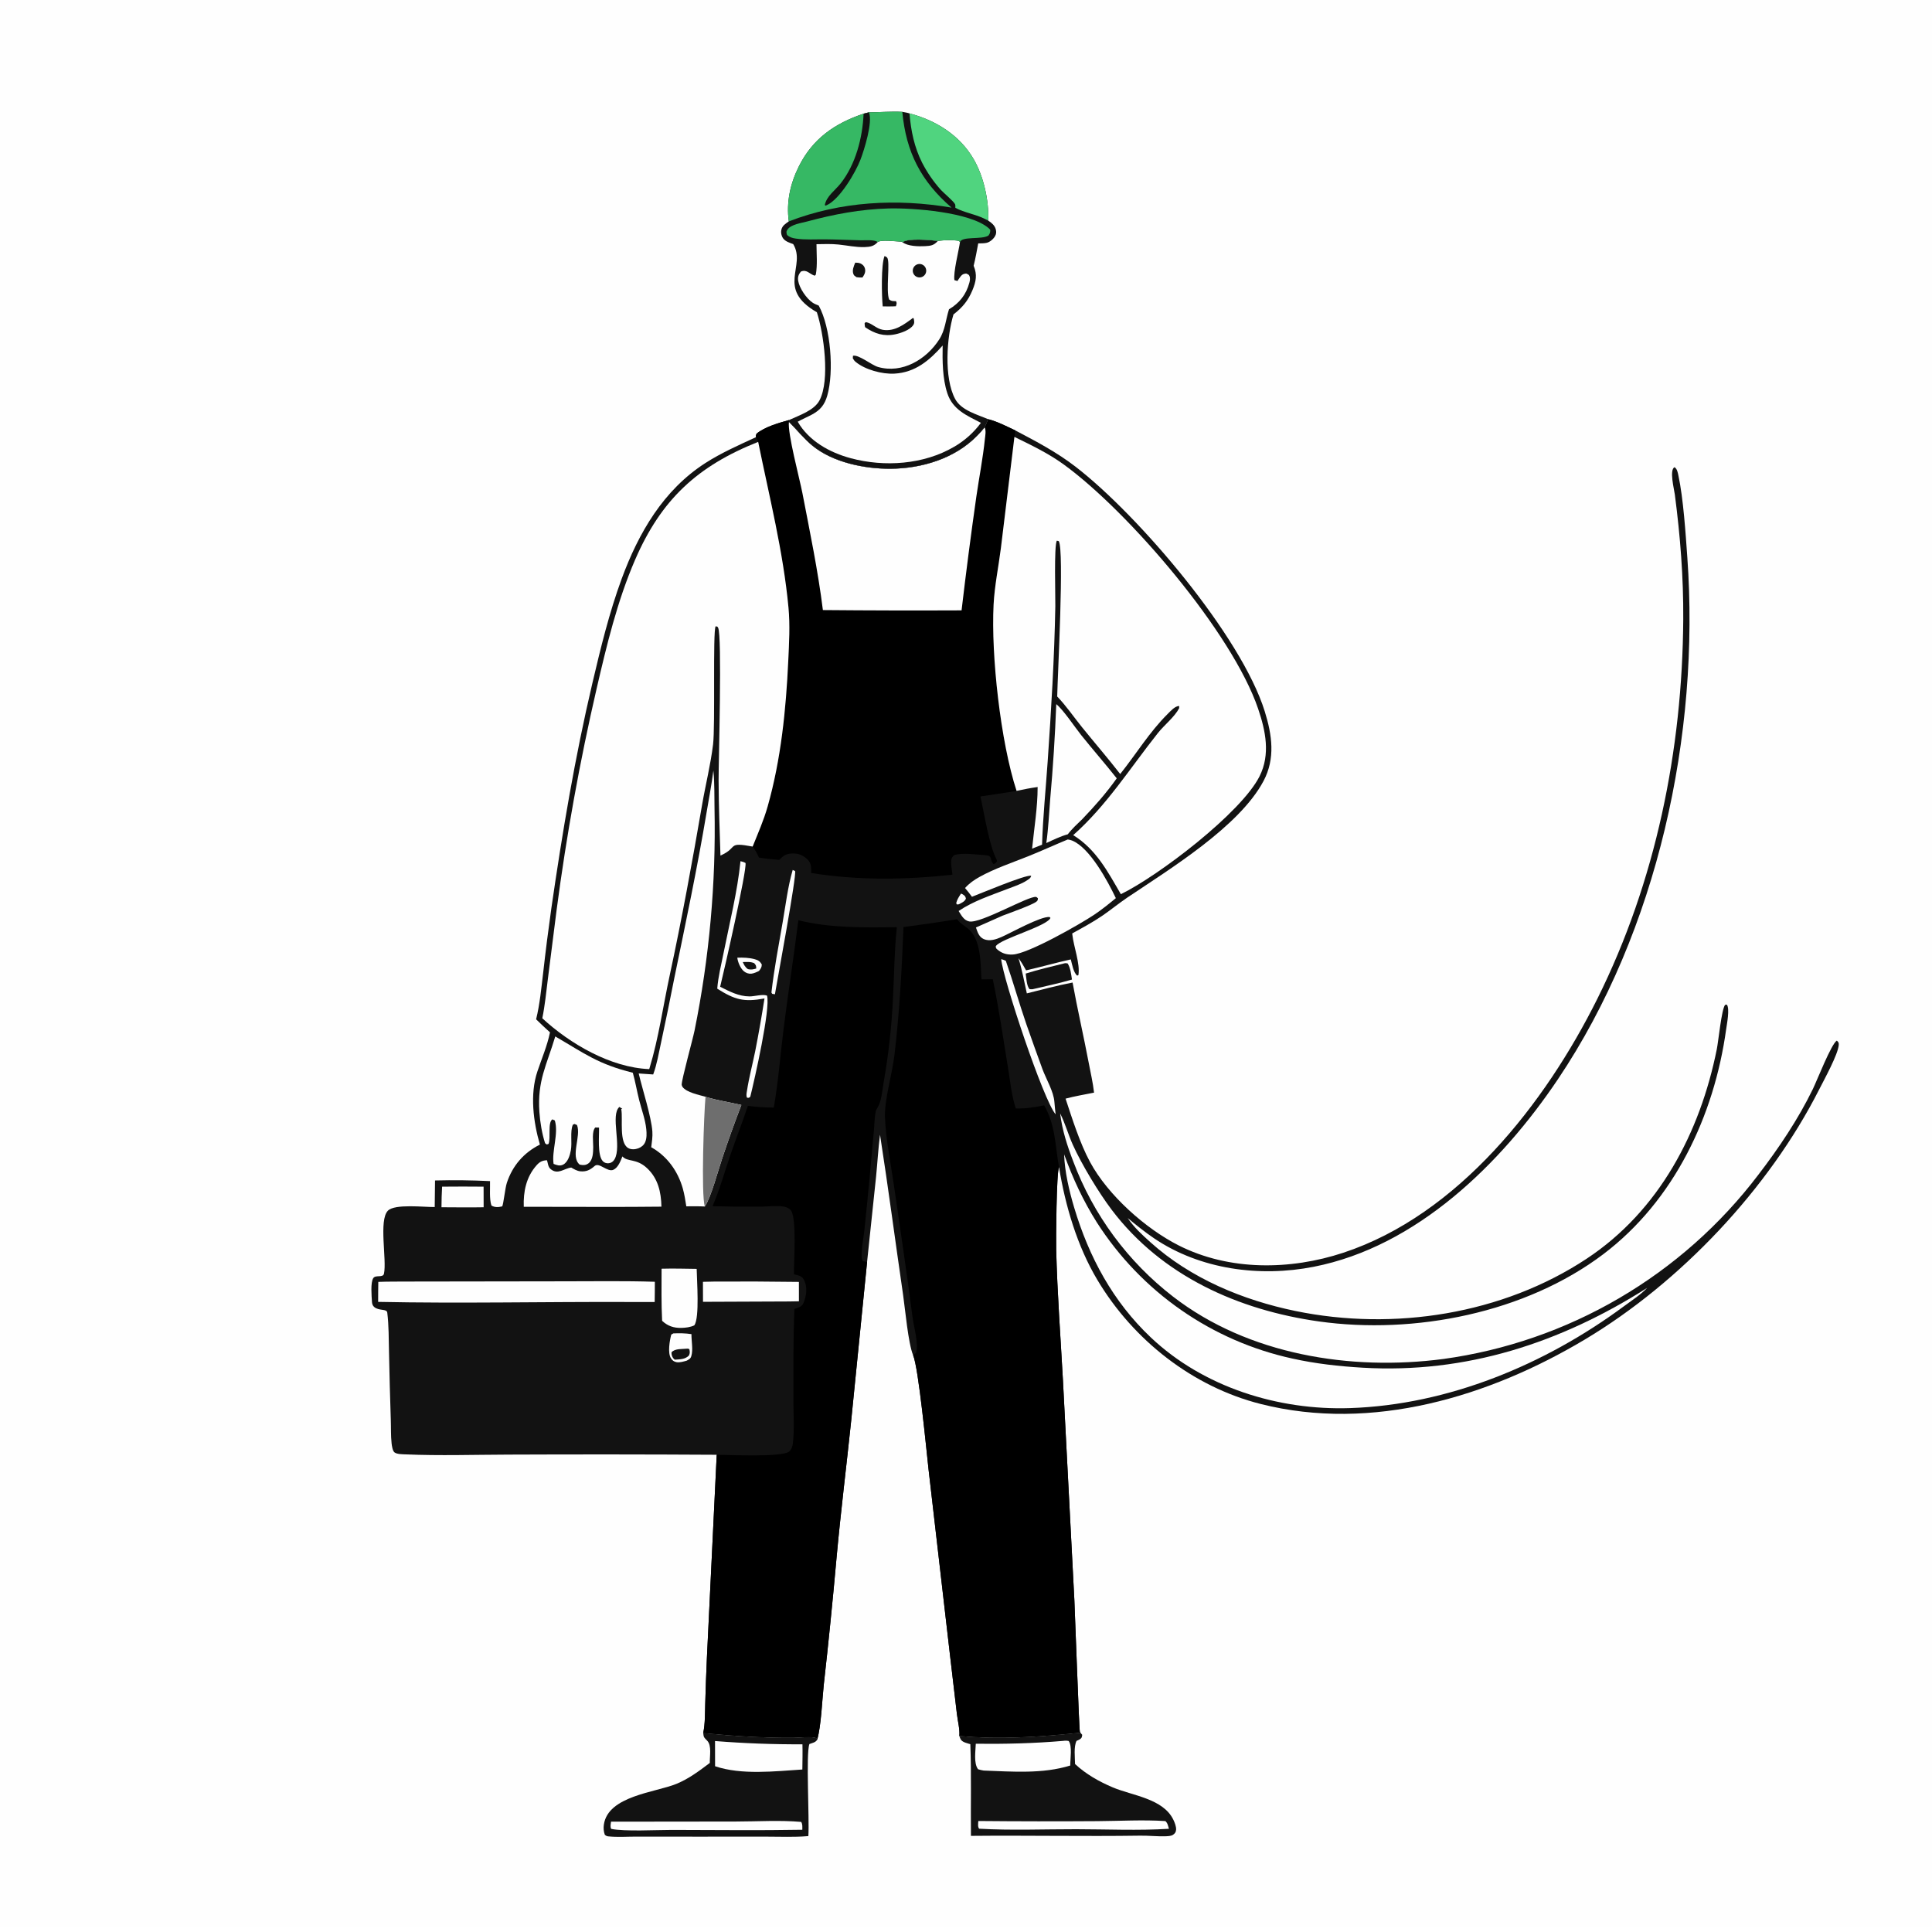 <svg width="1024" height="1024" viewBox="0 0 1024 1024" fill="none" xmlns="http://www.w3.org/2000/svg">
<rect x="0" y="0" width="1024" height="1024" fill="#333333" stroke="none"/>
<g clip-path="url(#clip0_428_874)">
<rect width="1024" height="1024" fill="white"/>
<g clip-path="url(#clip1_428_874)">
<path d="M0 -3H1024V1021H0V-3Z" fill="#FEFEFE"/>
<path d="M523.761 222.173C528.71 223.455 533.528 225.974 538.153 228.139C549.283 233.989 560.062 239.65 570.076 247.372C603.445 273.104 657.884 336.91 670.361 377.105C674.224 389.551 676.047 402.015 669.684 413.972C656.826 438.129 620.083 460.546 597.56 475.685C593.084 478.694 588.918 482.157 584.463 485.207C579.308 488.737 573.77 491.714 568.306 494.733L568.375 495.407C569.05 501.739 572.605 510.853 571.569 516.845L570.9 517.109C568.866 515.273 568.248 511.128 567.551 508.506C559.601 510.267 551.773 512.53 543.838 514.302C542.595 512.072 541.395 509.901 539.822 507.879C541.748 514.065 542.812 520.214 544.243 526.51C552.294 524.5 560.342 522.343 568.49 520.765C571.066 534.978 574.346 549.077 577.037 563.278C578.027 568.506 579.279 573.83 579.872 579.116C574.855 580.137 569.712 580.977 564.769 582.302C568.323 593.056 572.391 605.976 577.738 615.885C587.203 633.422 607.082 651.166 624.706 660.089C651.572 673.691 683.921 673.245 711.994 663.973C772.989 643.827 818.988 584.854 846.589 529.452C877.622 467.158 891.712 397.525 892.159 328.194C892.303 305.99 890.572 284.164 887.704 262.158C887.316 259.187 884.683 249.031 887.538 247.616C888.951 248.559 889.226 250.353 889.563 251.913C892.217 264.203 893.408 282.745 894.316 295.414C901.045 389.296 878.65 493.308 825.744 572C795.67 616.733 750.961 660.705 696.27 671.425C667.684 677.029 636.105 672.885 611.659 656.314C606.787 653.012 602.245 649.35 597.722 645.594C600.905 650.414 605.457 654.551 609.726 658.392C631.099 677.623 658.768 689.127 686.693 694.868C738.729 705.568 796.409 696.617 840.997 667.118C879.416 641.7 901.052 600.331 909.941 556.112C910.821 551.737 912.438 534.994 914.331 532.593L915.27 532.476C916.903 534.64 915.266 542.87 914.904 545.489C908.557 591.428 887.364 636.333 849.795 664.74C808.612 695.879 749.67 707.504 699.06 700.391C656.435 694.4 615.756 676.28 589.235 641.231C582.395 632.191 573.263 617.105 568.594 606.703C566.165 601.292 564.592 595.408 561.892 590.144C563.021 599.161 565.644 607.246 568.881 615.676C569.542 617.434 570.232 619.18 570.953 620.914C571.674 622.648 572.425 624.369 573.206 626.077C573.987 627.784 574.797 629.478 575.636 631.158C576.475 632.838 577.343 634.503 578.24 636.153C579.137 637.803 580.062 639.437 581.015 641.055C581.968 642.672 582.949 644.273 583.958 645.857C584.967 647.441 586.003 649.007 587.066 650.555C588.129 652.103 589.219 653.632 590.335 655.143C591.451 656.653 592.593 658.143 593.76 659.614C594.927 661.085 596.12 662.535 597.338 663.965C598.556 665.394 599.798 666.802 601.064 668.189C602.331 669.575 603.621 670.939 604.935 672.281C606.248 673.623 607.585 674.941 608.944 676.237C610.303 677.533 611.685 678.804 613.088 680.052C614.491 681.3 615.916 682.523 617.362 683.722C618.808 684.92 620.274 686.093 621.76 687.241C661.623 718.06 715.952 726.718 764.963 720.293C767.012 720.011 769.057 719.704 771.098 719.373C773.139 719.041 775.175 718.684 777.208 718.302C779.24 717.92 781.267 717.513 783.29 717.082C785.312 716.65 787.329 716.194 789.34 715.713C791.351 715.231 793.356 714.726 795.355 714.196C797.354 713.666 799.346 713.111 801.331 712.532C803.316 711.952 805.294 711.349 807.264 710.722C809.235 710.094 811.197 709.442 813.151 708.767C815.106 708.091 817.052 707.391 818.989 706.668C820.926 705.945 822.854 705.197 824.773 704.427C826.692 703.655 828.601 702.861 830.5 702.044C832.4 701.226 834.289 700.386 836.168 699.522C838.047 698.658 839.915 697.771 841.772 696.861C843.629 695.951 845.474 695.019 847.308 694.064C849.143 693.109 850.965 692.131 852.775 691.131C854.585 690.131 856.383 689.11 858.168 688.066C859.953 687.022 861.725 685.956 863.484 684.869C865.243 683.782 866.988 682.673 868.72 681.543C870.452 680.413 872.17 679.261 873.873 678.089C875.576 676.917 877.265 675.724 878.94 674.51C880.614 673.296 882.273 672.062 883.917 670.808C885.561 669.554 887.189 668.279 888.802 666.985C890.415 665.691 892.011 664.377 893.592 663.043C895.173 661.71 896.737 660.357 898.284 658.985C899.831 657.613 901.362 656.223 902.875 654.813C904.388 653.403 905.884 651.976 907.362 650.53C908.84 649.084 910.3 647.62 911.743 646.138C913.185 644.656 914.609 643.157 916.014 641.64C917.419 640.123 918.806 638.589 920.174 637.038C921.542 635.487 922.891 633.92 924.22 632.336C925.549 630.752 926.859 629.152 928.15 627.536C929.44 625.92 930.71 624.288 931.96 622.641C942.754 608.591 953.169 593.083 960.903 577.115C963.067 572.647 970.659 553.233 973.549 551.552C974.343 552.258 974.667 552.619 974.58 553.81C974.214 558.881 966.888 572.138 964.199 577.442C937.508 630.082 890.688 679.681 840.077 709.926C789.233 740.31 727.235 759.065 668.243 744.154C632.089 735.016 600.657 710.254 581.648 678.416C570.915 660.441 564.65 639.156 561.298 618.589C559.906 621.599 559.677 657.311 559.803 662.397C560.378 685.611 562.136 708.818 563.404 732.003L569.431 847.983C569.79 855.187 571.944 916.873 572.351 917.85C572.423 918.021 572.534 918.174 572.626 918.336C551.231 920.581 529.965 922.091 508.464 920.074C508.8 916.675 507.598 911.982 507.185 908.492L503.376 876.059L492.145 778.775C491.041 768.902 486.868 724.995 483.97 718.292C481.352 712.01 479.76 693.854 478.664 686.344C474.533 658.054 470.824 629.69 466.433 601.439C465.473 608.785 465.081 616.24 464.339 623.615L459.569 668.891L451.151 752.968C448.616 777.299 445.57 801.585 443.36 825.947C441.373 848.336 439.121 870.699 436.605 893.035C435.735 901.245 435.265 914.489 433.138 922.077C432.969 921.816 432.852 921.512 432.632 921.293C431.558 920.22 422.54 921.014 420.589 921.029C404.506 921.157 388.711 920.107 372.719 918.559C373.783 913.475 373.627 907.965 373.795 902.783C374.018 894.721 374.313 886.663 374.678 878.607L379.875 771.056C343.084 770.841 306.294 770.812 269.503 770.97C251.396 771.021 233.008 771.625 214.925 770.848C213.23 770.775 210.535 770.813 209.146 769.835C208.058 769.069 207.694 766.248 207.555 765.015C207.098 760.968 207.281 756.703 207.133 752.623C206.73 740.613 206.412 728.6 206.18 716.586C206.006 709.725 206.111 702.538 205.261 695.738C204.982 693.505 200.873 694.953 198.299 692.706C197.414 691.934 197.188 690.899 197.129 689.776C196.986 687.068 196.278 679.713 197.876 677.388C199.111 675.59 203.01 677.374 203.508 675.093C205.108 667.766 200.624 646.699 205.604 641.68C209.311 637.944 224.922 639.844 230.406 639.759L230.576 625.674C240.296 625.428 250.012 625.542 259.724 626.015C259.834 629.817 259.29 635.361 260.462 638.95C262.298 640.041 264.189 639.903 266.183 639.401C266.873 638.201 267.69 629.8 268.653 626.892C271.657 617.812 277.627 610.935 286.16 606.661C282.678 594.69 280.778 579.955 284.83 567.891C287.153 560.973 290.031 554.354 291.505 547.165C289.006 544.903 286.542 542.627 284.152 540.25C286.133 532.165 286.893 523.856 287.89 515.608C289.179 504.131 290.633 492.675 292.25 481.24C298.077 441.055 304.688 401.538 313.998 361.992C318.371 343.42 322.917 324.656 329.513 306.735C338.451 282.451 351.593 259.73 373.877 245.414C382.287 240.012 391.634 235.894 400.691 231.709C400.565 230.694 400.651 230.7 401.012 229.817C405.631 226.133 412.618 224.216 418.24 222.615L418.159 223.62C422.37 227.772 426.007 232.446 430.588 236.213C441.463 245.156 458.281 248.527 472.01 248.442C488.564 248.339 506.115 243.043 517.889 230.97C519.284 229.539 520.625 228.085 521.864 226.515C522.634 225.165 523.167 223.614 523.761 222.173Z" fill="#121212"/>
<path d="M478.871 491.353C488.415 490.12 497.823 488.759 507.316 487.198C509.242 489.848 510.97 490.372 513.292 492.394C520.104 498.327 519.715 510.815 520.175 519.079L526.194 519.037C529.433 534.359 531.647 550.112 534.201 565.569C535.393 572.78 536.126 580.569 538.386 587.514C543.615 587.648 548.307 586.9 553.426 585.846C559.421 596.248 559.235 607.129 561.298 618.589C559.906 621.599 559.677 657.311 559.803 662.397C560.378 685.611 562.136 708.818 563.404 732.003L569.431 847.983C569.79 855.187 571.944 916.873 572.351 917.85C572.423 918.021 572.534 918.174 572.626 918.336C551.231 920.581 529.965 922.091 508.464 920.074C508.8 916.675 507.598 911.982 507.185 908.492L503.376 876.059L492.145 778.775C491.041 768.902 486.868 724.995 483.97 718.292L485.493 717.053C487.062 712.455 484.328 703.266 483.693 698.328C480.681 674.893 477.16 651.564 473.787 628.177C472.093 616.433 469.543 604.115 469.055 592.279C468.673 583.024 472.916 569.142 474.097 559.083C476.729 536.681 478.001 513.89 478.871 491.353Z" fill="black"/>
<path d="M523.761 222.173C528.71 223.455 533.528 225.974 538.153 228.139L537.664 231.574L530.495 290.507C529.238 300.423 527.129 310.512 526.622 320.486C525.254 347.403 530.306 393.184 538.804 419.181C532.427 420.308 526.034 421.122 519.647 422.139C521.646 431.038 524.143 447.38 527.972 455.09C528.362 455.875 528.202 455.499 528.472 456.508C527.7 457.425 527.737 457.689 526.525 457.98C524.289 455.48 526.396 453.495 522.128 453.246C517.421 452.972 510.169 451.816 505.732 453.235C504.717 454.197 504.269 454.725 504.163 456.173C503.994 458.491 504.565 461.275 504.814 463.616C479.624 466.348 454.979 466.705 429.91 462.705C429.926 459.788 430.191 457.715 427.955 455.492C425.756 453.306 423.049 452.222 419.95 452.349C416.663 452.485 415.271 453.433 413.05 455.756C409.417 455.502 405.875 455.129 402.281 454.536C401.281 452.454 400.379 450.512 398.918 448.698C401.758 441.613 404.773 434.828 406.865 427.452C413.961 402.436 416.589 376.153 417.796 350.264C418.235 340.856 418.788 331.438 417.911 322.04C415.138 292.318 407.758 263.365 401.847 234.21C401.543 233.347 401.093 232.53 400.691 231.709C400.565 230.694 400.651 230.7 401.012 229.817C405.631 226.133 412.618 224.216 418.24 222.615L418.159 223.62C422.37 227.772 426.007 232.446 430.588 236.213C441.463 245.156 458.281 248.527 472.01 248.442C488.564 248.339 506.115 243.043 517.889 230.97C519.284 229.539 520.625 228.085 521.864 226.515C522.634 225.165 523.167 223.614 523.761 222.173Z" fill="black"/>
<path d="M418.159 223.62C422.37 227.772 426.007 232.446 430.588 236.213C441.463 245.156 458.281 248.527 472.01 248.442C488.564 248.339 506.115 243.043 517.889 230.97C519.284 229.539 520.625 228.085 521.864 226.515C522.765 228.245 522.204 230.853 522.007 232.754C520.951 242.933 518.962 253.036 517.491 263.164C514.631 283.247 512.017 303.362 509.651 323.509C485.15 323.62 460.649 323.565 436.149 323.344C433.564 302.532 429.254 281.949 425.295 261.363C423.826 253.726 417.299 229.449 418.159 223.62Z" fill="#FEFEFE"/>
<path d="M287.429 539.7C288.825 532.911 289.504 525.872 290.368 518.998L295.027 482.21C300.211 442.792 307.278 403.715 316.228 364.978C321.552 341.979 327.172 318.544 336.565 296.81C350.421 264.748 369.667 246.994 401.847 234.21C407.758 263.365 415.138 292.318 417.911 322.04C418.788 331.438 418.235 340.856 417.796 350.264C416.589 376.153 413.961 402.436 406.865 427.452C404.773 434.828 401.758 441.613 398.918 448.698C385.269 446.163 391.319 449.065 382.443 453.205C382.248 453.296 382.052 453.38 381.856 453.467C381.439 440.245 380.922 426.879 380.872 413.655C380.836 403.951 382.814 336.418 380.598 332.697C380.129 331.909 380.348 332.189 379.282 331.962C377.748 334.931 379.148 384.553 377.942 394.552C376.648 405.284 373.969 415.843 372.137 426.492C366.919 456.818 361.425 486.947 354.94 517.041C351.474 533.125 349.105 550.179 344.336 565.891L344.102 566.649C323.635 565.839 302.106 553.25 287.429 539.7Z" fill="#FEFEFE"/>
<path d="M423.148 487.748C440.05 491.979 458.055 491.599 475.354 491.445C474.037 503.599 473.979 516.035 473.335 528.247C472.649 543.633 470.966 558.909 468.285 574.076C467.594 578.067 467.286 583.329 465.245 586.841C464.784 587.635 464.346 588.26 464.149 589.173C463.498 592.192 463.499 595.704 463.22 598.79L461.179 621.259C460.188 631.567 459.254 641.935 458.117 652.224C457.68 656.176 456.854 660.121 456.688 664.099C456.625 665.606 456.535 667.117 457.35 668.441L459.569 668.891L451.151 752.968C448.616 777.299 445.57 801.585 443.36 825.947C441.373 848.336 439.121 870.699 436.605 893.035C435.735 901.245 435.265 914.489 433.138 922.077C432.969 921.816 432.852 921.512 432.632 921.293C431.558 920.22 422.54 921.014 420.589 921.029C404.506 921.157 388.711 920.107 372.719 918.559C373.783 913.475 373.627 907.965 373.795 902.783C374.019 894.722 374.313 886.663 374.678 878.607L379.875 771.056C385.894 771.07 414.992 772.554 418.39 769.235C419.604 768.049 420.043 766.638 420.236 764.993C421.121 757.474 420.505 749.293 420.513 741.712C420.53 725.729 420.401 709.746 421.042 693.772C422.075 693.406 423.328 693.057 424.263 692.493C425.587 691.694 426.09 690.253 426.521 688.851C427.612 685.298 427.819 681.332 425.911 677.991C424.839 676.112 422.722 675.898 420.788 675.401C420.717 669.206 422.475 644.663 418.96 641.254C417.834 640.162 416.647 639.697 415.129 639.472C411.356 638.912 406.875 639.525 403.036 639.548C394.579 639.623 386.123 639.542 377.668 639.306C381.392 630.695 383.951 621.483 386.968 612.603C389.982 603.73 393.446 595.023 396.399 586.129C400.955 586.784 405.532 586.988 410.129 587.046C412.548 573.228 413.606 558.934 415.363 545C417.773 525.891 420.753 506.859 423.148 487.748Z" fill="black"/>
<path d="M537.664 231.574C546.736 236.006 555.686 240.274 563.883 246.241C598.317 271.304 653.117 335.277 666.835 375.659C670.816 387.378 673.407 399.863 667.596 411.436C657.854 430.838 613.938 464.285 594.072 473.938C587.133 461.976 580.952 450.13 568.822 442.641C586.573 426.938 599.152 406.837 613.775 388.451C617.131 384.23 622.516 380.054 624.965 375.383L625 374.194C622.757 374.177 620.419 376.889 618.876 378.419C609.231 387.984 602.168 399.689 593.731 410.24C587.175 401.788 580.153 393.686 573.432 385.363C569.134 380.04 565.058 374.06 560.34 369.156C560.557 357.898 564.137 291.752 561.175 286.815L560.167 286.576C558.588 288.717 559.428 316.759 559.345 321.321C558.845 348.696 557.166 376.204 555.293 403.52C554.285 418.231 552.768 432.966 552.313 447.707L547.029 449.805C548.124 439.042 549.963 427.948 549.967 417.131C546.201 417.656 542.519 418.375 538.804 419.181C530.306 393.184 525.254 347.403 526.622 320.486C527.129 310.512 529.238 300.423 530.495 290.507L537.664 231.574Z" fill="#FEFEFE"/>
<path d="M564.008 611.827C568.628 624.628 574.086 636.385 581.343 647.895C582.07 649.032 582.811 650.161 583.567 651.28C584.322 652.399 585.091 653.509 585.874 654.61C586.657 655.71 587.453 656.8 588.262 657.881C589.071 658.962 589.894 660.033 590.73 661.094C591.565 662.154 592.414 663.204 593.276 664.244C594.137 665.283 595.011 666.312 595.898 667.331C596.785 668.349 597.684 669.356 598.596 670.352C599.508 671.348 600.432 672.333 601.368 673.306C602.303 674.279 603.251 675.241 604.211 676.191C605.17 677.141 606.141 678.079 607.124 679.005C608.107 679.932 609.1 680.846 610.106 681.747C611.11 682.648 612.126 683.538 613.154 684.415C614.18 685.291 615.218 686.155 616.267 687.006C617.315 687.857 618.373 688.696 619.442 689.521C620.511 690.346 621.59 691.157 622.679 691.956C623.767 692.755 624.866 693.54 625.974 694.311C627.082 695.083 628.2 695.841 629.327 696.585C630.454 697.329 631.589 698.059 632.734 698.775C633.878 699.491 635.032 700.193 636.194 700.881C637.356 701.568 638.526 702.242 639.705 702.901C640.883 703.56 642.07 704.204 643.265 704.834C644.459 705.463 645.66 706.078 646.87 706.679C648.08 707.279 649.297 707.864 650.521 708.434C651.745 709.005 652.975 709.56 654.213 710.1C655.451 710.64 656.695 711.165 657.945 711.674C659.195 712.183 660.452 712.677 661.715 713.156C662.977 713.634 664.246 714.097 665.52 714.544C666.794 714.991 668.073 715.423 669.358 715.839C670.642 716.254 671.932 716.654 673.227 717.038C674.521 717.423 675.82 717.791 677.124 718.143C678.428 718.495 679.735 718.831 681.047 719.151C682.359 719.471 683.674 719.775 684.994 720.062C697.224 722.792 709.757 724.174 722.251 724.907C777.045 728.123 827.103 711.783 873.064 682.584C869.483 686.327 864.755 689.34 860.598 692.422C818.936 723.23 767.672 744.585 715.465 746.326C677.49 747.592 637.869 735.27 609.94 708.854C589.876 689.876 577.159 666.234 569.329 640.017C566.709 631.246 564.299 621.04 564.008 611.827Z" fill="#FEFEFE"/>
<path d="M378.103 408.412C378.792 415.05 378.568 422.027 378.715 428.707C378.913 438.56 378.84 448.41 378.496 458.259C378.152 468.108 377.538 477.939 376.653 487.754C375.769 497.569 374.616 507.353 373.193 517.104C371.771 526.855 370.082 536.56 368.126 546.219C367.116 551.127 361.286 572.115 361.304 574.929C361.306 575.237 361.608 575.892 361.749 576.087C363.898 579.049 370.518 580.3 373.937 581.309C380.12 583.297 386.62 584.178 392.94 585.652C389.369 594.923 386.01 604.271 382.862 613.694C380.658 620.152 376.831 634.719 373.569 639.471C370.331 639.28 367.006 639.403 363.757 639.376C363.251 636.205 362.775 633.01 361.897 629.916C359.288 620.717 353.581 612.751 345.167 608.068C345.51 605.316 345.968 602.462 345.764 599.687C345.175 591.68 340.5 577.388 338.524 568.96L346.202 569.487C348.157 564.231 349.106 558.404 350.309 552.925C352.781 541.434 355.147 529.921 357.407 518.386C363.426 489.122 369.61 459.986 374.521 430.505C375.747 423.146 377.178 415.817 378.103 408.412Z" fill="#FEFEFE"/>
<path d="M373.937 581.309C380.12 583.297 386.62 584.178 392.94 585.652C389.369 594.923 386.01 604.271 382.862 613.694C380.658 620.152 376.831 634.719 373.569 639.471C371.541 633.163 373.115 589.85 373.937 581.309Z" fill="#6E6E6E"/>
<path d="M565.931 444.94C566.679 445.029 567.522 445.23 568.227 445.513C577.684 449.311 587.28 467.333 591.422 476.038C587.653 479.146 583.848 482.231 579.777 484.94C572.228 489.963 545.051 505.478 536.811 505.919C533.356 506.104 530.657 505.184 528.135 502.834C527.916 502.281 527.519 501.896 527.908 501.349C530.646 497.497 554.914 490.907 556.758 486.533L556.292 486.029C551.508 485.613 535.89 494.418 530.799 496.642C527.949 497.888 524.475 499.078 521.438 497.744C518.839 496.601 518.143 494.027 517.262 491.585L531.376 485.335C534.852 484.01 547.078 479.655 549.254 477.933C550.051 477.303 550.021 477.137 550.127 476.111C549.788 475.871 549.52 475.457 549.109 475.39C545.169 474.745 519.769 489.619 513.705 488.381C510.834 487.795 509.53 485.104 508.093 482.85C515.897 477.553 525.174 474.576 533.919 471.187C537.365 469.852 541.277 468.648 544.362 466.587C545.422 465.879 546.293 465.42 546.546 464.154C543.579 463.494 519.223 473.785 515.157 475.306C514.024 473.689 512.754 472.19 511.494 470.672C513.753 468.163 516.249 466.407 519.18 464.781C527.222 460.321 536.317 457.297 544.858 453.88C551.949 451.043 558.877 447.859 565.931 444.94Z" fill="#FEFEFE"/>
<path d="M294.306 549.332C309.832 558.391 317.059 564.049 335.405 568.571C336.739 573.348 337.575 578.293 338.786 583.108C340.055 588.157 342.031 593.343 342.545 598.521C342.764 600.728 342.85 603.318 341.939 605.397C341.25 606.97 339.901 608.046 338.312 608.637C336.65 609.254 334.485 609.41 332.913 608.464C328.057 605.542 330.163 593.363 329.338 588.263C329.314 588.117 329.286 587.971 329.26 587.825L329.849 587.709L328.289 586.685C323.365 591.029 329.704 607.665 325.704 614.474C325.03 615.621 324.05 616.375 322.699 616.541C321.537 616.683 320.307 616.332 319.5 615.453C316.519 612.208 317.656 601.929 317.501 597.639L315.508 597.584C313.563 599.667 314.463 605.185 314.416 607.979C314.369 610.743 314.347 614.708 311.937 616.572C310.48 617.699 308.92 617.633 307.232 617.259C302.129 613.018 308.168 602.072 305.814 596.279L304.487 595.72L303.623 596.124C302.057 599.742 303.335 605.547 302.557 609.718C302.075 612.304 301.017 615.964 298.457 617.276C296.709 618.173 295.08 617.542 293.414 616.885C292.345 610.104 296.172 600.814 294.072 593.869L292.781 593.28C290.178 594.952 292.031 603.187 290.732 606.311L289.797 606.604L288.902 605.938C287.263 600.802 286.262 594.789 285.887 589.411C284.727 572.804 289.743 564.593 294.306 549.332Z" fill="#FEFEFE"/>
<path d="M216.254 679.244L298.887 679.123C314.93 679.136 331.05 678.838 347.083 679.367C347.111 682.941 347.029 686.521 346.994 690.095L332.25 690.081C288.344 689.917 244.311 690.925 200.424 690.024C200.391 686.496 200.478 682.959 200.508 679.431C205.738 679.218 211.018 679.295 216.254 679.244Z" fill="#FEFEFE"/>
<path d="M329.886 612.921C332.601 615.997 337.244 613.833 342.906 619.107C348.789 624.587 350.413 631.859 350.574 639.554C329.462 639.802 308.332 639.633 287.218 639.637L277.609 639.634C277.33 631.572 278.872 623.86 284.371 617.649C286.034 615.77 287.434 615.052 289.92 614.956C290.455 616.631 290.434 618.49 291.908 619.691C295.737 622.811 298.99 619.268 302.762 618.82C304.241 619.677 305.799 620.637 307.538 620.812C310.791 621.14 312.821 620.066 315.166 618.005C317.581 615.883 321.939 621.4 325.073 620.026C327.614 618.911 328.943 615.327 329.886 612.921Z" fill="#FEFEFE"/>
<path d="M559.841 373.201C563.646 376.29 569.778 385.532 573.086 389.664C579.256 397.371 585.778 404.783 591.898 412.533C586.439 420.237 580.149 427.37 573.618 434.174C570.982 436.733 568.193 439.239 565.975 442.178C561.998 443.293 558.298 445.111 554.558 446.833C555.666 439.15 556.004 431.31 556.625 423.571C558.128 406.809 559.2 390.019 559.841 373.201Z" fill="#FEFEFE"/>
<path d="M350.65 672.446C356.848 672.279 363.056 672.447 369.254 672.532C369.341 678.7 370.875 698.266 368.024 702.449C365.899 703.461 363.472 703.755 361.129 703.81C357.087 703.905 353.877 702.81 350.943 700.066C350.47 690.876 350.635 681.646 350.65 672.446Z" fill="#FEFEFE"/>
<path d="M379.053 679.247C393.849 679.171 408.644 679.234 423.438 679.437L423.448 689.708L418.125 689.803L372.606 689.991L372.575 679.39L379.053 679.247Z" fill="#FEFEFE"/>
<path d="M392.475 456.455C393.483 456.674 394.242 456.898 395.144 457.404C395.891 461.465 383.721 514.932 381.695 523.004C386.693 525.503 391.518 528.094 397.264 528.119C400.042 528.13 404.015 526.816 406.539 527.682C408.482 534.482 399.961 572.023 397.666 581.293C396.623 582.045 397.201 581.884 395.937 581.795C395.409 580.619 395.705 579.498 395.892 578.266C396.964 571.208 398.86 564.127 400.283 557.123C402.109 547.848 403.746 538.54 405.196 529.199C394.212 531.246 389.461 529.877 380.155 524.022C380.637 517.67 382.297 511.213 383.54 504.965C386.725 488.963 390.837 472.683 392.475 456.455Z" fill="#FEFEFE"/>
<path d="M530.648 508.366C531.55 508.559 532.279 508.871 533.113 509.264C536.978 520.354 540.139 531.669 543.965 542.769C546.764 550.779 549.623 558.768 552.544 566.734C554.518 571.99 558.473 578.58 558.849 584.05C558.999 586.244 559.283 588.433 559.509 590.622C553.083 583.281 531.68 519.141 530.648 508.366Z" fill="#FEFEFE"/>
<path d="M234.322 628.958C241.653 628.884 248.984 628.884 256.314 628.959L256.341 639.876C248.901 640.027 241.435 639.888 233.992 639.876C234.005 636.234 234.115 632.595 234.322 628.958Z" fill="#FEFEFE"/>
<path d="M356.873 706.726C360.155 706.592 363.235 706.619 366.488 707.118C366.428 710.656 367.448 715.395 366.415 718.752C365.948 720.271 365.222 720.438 363.962 721.189C362.444 721.61 360.137 722.307 358.572 721.981C357.155 721.687 356.423 721.14 355.634 719.934C353.779 717.095 354.949 710.542 355.775 707.37L356.873 706.726Z" fill="#FEFEFE"/>
<path d="M364.497 714.795L365.362 715.044C365.65 716.502 365.786 717.072 365.133 718.482C363.053 720.55 360.365 720.457 357.612 720.655C357.393 720.444 357.155 720.25 356.955 720.021C356.2 719.155 355.833 717.879 355.914 716.765C357.76 714.598 361.811 715.122 364.497 714.795Z" fill="#121212"/>
<path d="M420.141 461.091L421.399 461.66C422.356 463.847 412.003 519.316 410.726 526.986L409.285 526.75L408.876 526.073C410.296 513.536 412.716 501.025 414.863 488.594C416.432 479.508 417.585 469.949 420.141 461.091Z" fill="#FEFEFE"/>
<path d="M390.782 507.593C393.858 507.48 397.098 507.581 400.082 508.416C401.912 508.929 402.875 509.568 403.772 511.246C403.719 512.799 403.171 513.463 402.27 514.637C401.103 515.214 399.502 515.946 398.19 516.078C396.824 516.215 395.39 515.692 394.324 514.833C392.477 513.346 391.044 509.913 390.782 507.593Z" fill="#FEFEFE"/>
<path d="M393.677 509.906C395.753 509.876 397.815 509.641 399.748 510.506C400.77 511.704 400.744 511.763 400.827 513.345C399.168 513.8 398.118 514.067 396.426 513.664C394.92 512.641 394.443 511.524 393.677 509.906Z" fill="#121212"/>
<path d="M509.333 473.63C509.688 473.751 509.984 473.833 510.309 474.053C511.372 474.773 511.696 475.084 511.961 476.266C511.367 477.757 510.096 478.262 508.778 479.017C507.697 479.471 508.265 479.355 507.073 479.353L506.828 478.567C507.322 476.693 508.303 475.254 509.333 473.63Z" fill="#FEFEFE"/>
<path d="M460.524 59.548C466.483 59.494 472.266 58.985 478.247 59.29C479.532 59.524 480.82 59.703 482.063 60.112C495.946 63.745 508.64 71.606 516 84.254C521.417 93.563 524.183 106.237 523.814 116.957C525.485 117.996 527.22 119.482 527.765 121.471C528.137 122.832 528.083 124.03 527.354 125.25C526.443 126.772 524.641 128.331 522.878 128.72C521.489 129.027 519.899 128.98 518.476 129.011C517.74 132.977 517.034 136.943 516.051 140.857C518.041 145.607 517.339 149.189 515.396 153.866C513.113 159.362 510.076 163.034 505.368 166.643C501.769 178.623 500.187 200.174 506.263 211.49C509.477 217.477 517.876 219.69 523.761 222.173C523.167 223.614 522.634 225.165 521.864 226.515C520.625 228.085 519.284 229.539 517.889 230.97C506.115 243.043 488.564 248.339 472.01 248.442C458.281 248.527 441.463 245.156 430.588 236.213C426.007 232.446 422.37 227.772 418.159 223.62L418.24 222.615C423.529 220.146 431.524 217.591 434.37 212.176C440.02 201.423 436.616 176.782 432.956 165.493C411.13 152.923 427.509 141.104 420.411 129.37C418.623 128.71 416.499 128.081 415.239 126.553C414.256 125.36 413.779 123.429 414.107 121.91C414.611 119.571 416.267 118.643 418.084 117.338C416.686 107.153 418.842 97.354 423.405 88.197C430.739 73.483 442.444 65.374 457.719 60.259L460.524 59.548Z" fill="#121212"/>
<path d="M460.524 59.548C466.483 59.494 472.266 58.985 478.247 59.29C480.234 80.729 488.173 96.059 504.342 110.041C475.398 105.126 445.69 106.703 418.084 117.338C416.686 107.153 418.842 97.354 423.405 88.197C430.739 73.483 442.444 65.374 457.719 60.259L460.524 59.548Z" fill="#36B864"/>
<path d="M460.524 59.547C462.745 64.583 458.005 79.577 456.065 84.627C453.419 91.517 445.057 105.707 438.166 108.755C437.969 108.842 437.765 108.915 437.565 108.995L437.158 108.645C438.15 103.855 442.652 100.911 445.56 97.218C453.553 87.063 457.195 72.955 457.719 60.258L460.524 59.547Z" fill="#121212"/>
<path d="M482.063 60.112C495.946 63.745 508.64 71.606 516 84.254C521.417 93.563 524.183 106.237 523.814 116.957C523.219 116.641 522.62 116.344 522.018 116.039C516.996 113.496 511.251 112.778 506.357 110.154C506.315 109.544 506.437 108.9 506.232 108.323C505.727 106.899 500.022 102.158 498.637 100.604C496.694 98.437 494.897 96.155 493.245 93.758C491.593 91.362 490.1 88.871 488.765 86.285C484.611 78.073 482.774 69.228 482.063 60.112Z" fill="#50D47F"/>
<path d="M478.324 128.353C481.547 126.105 493.001 127.227 497.119 127.676C500.636 127.241 504.801 127.085 508.299 127.666L508.802 128.351C508.136 133.066 505.188 144.372 505.863 148.482L507.579 148.961L507.162 149.422C507.82 148.411 508.465 147.33 509.228 146.398C510.117 145.314 510.729 145.153 512.069 144.97C512.763 145.304 513.417 145.4 513.766 146.138C514.327 147.327 514.114 148.618 513.784 149.84C512.081 156.145 508.523 160.658 502.986 163.93C501.251 169.347 501 174.914 497.846 179.846C491.011 190.535 478.186 198.188 465.371 194.498C461.95 193.513 455.222 187.881 452.096 188.552L452.005 189.891C452.414 190.611 452.784 191.2 453.427 191.738C458.537 196.01 467.603 198.387 474.056 198.032C485.117 197.425 492.581 191.069 499.624 183.134C499.472 191.265 499.535 200.526 502.071 208.337C504.928 217.139 512.332 220.184 519.908 224.117C518.955 225.406 517.939 226.642 516.859 227.827C515.779 229.011 514.641 230.137 513.445 231.204C512.25 232.271 511.002 233.275 509.703 234.214C508.404 235.153 507.061 236.022 505.672 236.823C489.542 246.264 468.737 247.659 450.905 242.863C439.747 239.861 428.742 233.761 422.811 223.523C425.294 222.118 427.953 221.027 430.465 219.668C434.832 217.306 437.088 214.491 438.457 209.726C442.103 197.038 440.358 173.623 433.933 161.956C432.867 161.532 431.747 161.105 430.785 160.474C427.458 158.292 423.654 152.694 423.051 148.811C422.742 146.817 423.241 145.524 424.438 143.969C427.609 142.594 428.918 145.183 431.796 146.135L432.394 145.578C433.329 140.456 432.775 134.639 432.755 129.426C436.627 129.366 440.567 129.206 444.426 129.603C449.006 130.074 453.702 131.13 458.314 130.958C461.26 130.848 463.185 130.531 465.191 128.308C466.644 126.998 474.615 127.908 477.011 128.046C477.949 128.1 477.6 128.009 478.324 128.353Z" fill="#FEFEFE"/>
<path d="M478.324 128.353C481.547 126.105 493.001 127.227 497.119 127.676C494.909 130.103 493.419 130.3 490.206 130.475C486.766 130.662 481.056 130.531 478.324 128.353Z" fill="#121212"/>
<path d="M483.928 168.478L484.326 168.928C484.549 170.223 484.809 171.193 484.003 172.363C482.208 174.968 477.477 176.552 474.568 177.177C468.474 178.485 463.567 176.829 458.58 173.465C458.287 172.742 458.317 172.06 458.27 171.288L458.873 170.735C462.025 171.192 464.404 174.22 467.904 174.806C474.193 175.858 479.206 171.979 483.928 168.478Z" fill="#121212"/>
<path d="M468.833 135.684C469.277 135.953 469.813 136.111 470.165 136.493C471.986 138.468 469.405 154.169 471.271 158.754C472.667 159.748 473.229 159.573 474.906 159.609C475.488 160.857 475.179 161.036 474.858 162.322C472.538 162.472 470.179 162.393 467.853 162.399C467.316 156.884 466.923 140.308 468.833 135.684Z" fill="#121212"/>
<path d="M453.285 139.201C454.303 139.242 455.199 139.243 456.147 139.681C457.257 140.194 458.123 141.092 458.43 142.293C458.924 144.223 458.139 145.554 457.13 147.078C456.03 147.152 455.074 147.071 453.983 146.917C453.258 146.388 452.666 146.171 452.33 145.293C451.537 143.22 452.515 141.134 453.285 139.201Z" fill="#121212"/>
<path d="M486.779 139.963C486.891 139.945 487.004 139.932 487.117 139.925C487.23 139.918 487.343 139.916 487.456 139.919C487.569 139.922 487.682 139.931 487.795 139.946C487.908 139.96 488.019 139.979 488.13 140.004C488.241 140.029 488.35 140.06 488.457 140.095C488.565 140.13 488.671 140.171 488.775 140.216C488.879 140.261 488.98 140.311 489.079 140.366C489.178 140.421 489.275 140.481 489.368 140.546C489.461 140.61 489.551 140.678 489.638 140.751C489.725 140.824 489.809 140.901 489.888 140.982C489.967 141.063 490.043 141.147 490.114 141.235C490.185 141.323 490.252 141.414 490.315 141.509C490.378 141.604 490.436 141.701 490.49 141.801C490.543 141.901 490.592 142.003 490.635 142.108C490.679 142.213 490.718 142.319 490.751 142.427C490.784 142.535 490.813 142.645 490.836 142.756C490.859 142.867 490.877 142.979 490.889 143.092C490.902 143.205 490.909 143.318 490.91 143.431C490.912 143.544 490.908 143.657 490.899 143.77C490.89 143.883 490.875 143.996 490.855 144.107C490.835 144.219 490.81 144.33 490.78 144.439C490.749 144.548 490.714 144.655 490.673 144.761C490.632 144.867 490.587 144.971 490.536 145.072C490.485 145.173 490.43 145.272 490.37 145.368C490.31 145.465 490.245 145.558 490.176 145.648C490.107 145.738 490.034 145.824 489.957 145.907C489.88 145.99 489.799 146.07 489.714 146.145C489.629 146.22 489.541 146.291 489.45 146.358C489.358 146.425 489.263 146.488 489.166 146.545C489.069 146.603 488.969 146.656 488.866 146.705C488.763 146.753 488.659 146.796 488.552 146.835C488.445 146.873 488.337 146.906 488.227 146.934C488.072 146.973 487.915 147.002 487.756 147.021C487.597 147.039 487.437 147.046 487.277 147.043C487.117 147.04 486.958 147.026 486.799 147.001C486.641 146.976 486.485 146.941 486.332 146.896C486.178 146.85 486.028 146.794 485.882 146.729C485.736 146.663 485.595 146.587 485.46 146.502C485.324 146.417 485.194 146.324 485.071 146.221C484.948 146.119 484.833 146.009 484.724 145.891C484.616 145.773 484.516 145.648 484.424 145.517C484.333 145.386 484.251 145.249 484.178 145.106C484.105 144.964 484.041 144.817 483.988 144.666C483.935 144.515 483.892 144.362 483.86 144.205C483.827 144.048 483.805 143.89 483.794 143.73C483.783 143.571 483.782 143.411 483.793 143.251C483.803 143.092 483.824 142.933 483.856 142.776C483.887 142.619 483.929 142.465 483.982 142.314C484.035 142.163 484.097 142.016 484.169 141.873C484.241 141.73 484.322 141.592 484.413 141.461C484.504 141.329 484.603 141.204 484.711 141.085C484.818 140.966 484.933 140.856 485.056 140.753C485.179 140.65 485.308 140.555 485.443 140.47C485.578 140.384 485.719 140.308 485.864 140.241C486.009 140.174 486.159 140.118 486.312 140.071C486.465 140.024 486.621 139.988 486.779 139.963Z" fill="#121212"/>
<path d="M465.191 128.308C465.013 128.195 464.848 128.058 464.658 127.969C462.61 127.007 458.361 127.414 456.04 127.359C449.831 127.211 443.63 126.922 437.419 126.859C432.294 126.807 426.701 127.211 421.667 126.433C419.932 126.165 418.401 125.743 417.125 124.487C416.799 123.278 416.616 122.759 417.416 121.618C419.292 118.942 424.669 118.225 427.656 117.422C442.077 113.547 456.025 110.885 471.003 110.483C483.875 110.138 514.207 112.402 524.026 120.945C524.373 121.247 524.55 121.479 524.866 121.838C524.859 123.217 524.705 123.72 523.906 124.845C520.358 127.153 509.704 125.059 508.802 128.351L508.299 127.666C504.801 127.085 500.636 127.241 497.119 127.676C493.001 127.227 481.547 126.105 478.324 128.353C477.6 128.009 477.949 128.1 477.011 128.046C474.615 127.908 466.644 126.998 465.191 128.308Z" fill="#36B864"/>
<path d="M572.626 918.336L573.592 919.487C573.402 920.754 573.484 921.061 572.38 921.839C571.89 922.185 571.117 922.462 570.586 922.7C569.03 925.812 569.759 931.457 569.796 934.974C575.631 940.389 582.506 944.264 589.811 947.36C600.089 951.715 616.478 953.229 621.906 964.506C622.61 965.969 623.482 968.139 623.355 969.801C623.255 971.101 622.742 971.797 621.687 972.504C620.697 973.168 618.961 973.215 617.82 973.254C613.354 973.409 608.832 972.87 604.338 972.936C574.427 973.376 544.523 972.748 514.616 973.045C514.455 956.877 514.89 940.6 514.297 924.448C512.752 923.97 510.287 923.493 509.36 922.133C508.961 921.548 508.707 920.739 508.464 920.074C529.965 922.091 551.231 920.581 572.626 918.336Z" fill="#121212"/>
<path d="M563.439 922.709C564.548 922.553 565.322 922.537 566.421 922.763C568.404 925.315 567.231 932.44 567.251 935.764C552.564 940.319 536.525 938.973 521.357 938.429C520.332 938.273 519.394 938.04 518.402 937.74C515.969 934.549 517.082 928.025 517.188 924.227C532.746 924.4 547.931 924.037 563.439 922.709Z" fill="#FEFEFE"/>
<path d="M518.531 965.168C539.555 965.364 560.579 965.389 581.603 965.243C593.55 965.164 605.758 964.438 617.676 965.208C618.942 966.369 619.061 967.67 619.561 969.293C603.32 970.311 586.614 969.536 570.315 969.521C553.304 969.506 535.899 970.217 518.937 969.252C518.142 968.083 518.466 966.52 518.531 965.168Z" fill="#FEFEFE"/>
<path d="M372.719 918.559C388.711 920.107 404.506 921.157 420.589 921.029C422.54 921.014 431.558 920.22 432.632 921.293C432.852 921.512 432.969 921.816 433.138 922.077C432.261 923.56 430.584 923.781 428.999 924.378C427.077 929.435 429.062 964.113 428.444 973.153C428.307 973.167 428.171 973.183 428.034 973.195C420.945 973.798 413.613 973.457 406.499 973.463L368.554 973.47L337.384 973.443C332.478 973.432 327.221 973.834 322.372 973.31C321.605 973.227 321.146 972.954 320.565 972.471C319.934 970.733 319.794 968.965 320.054 967.127C322.214 951.852 347.282 950.053 358.444 945.514C365.02 942.839 370.59 938.622 376.213 934.387C376.096 931.036 377.319 925.208 374.869 922.651C373.136 920.842 372.984 920.995 372.719 918.559Z" fill="#121212"/>
<path d="M378.979 922.783C394.398 924.014 409.842 924.59 425.31 924.512C425.437 928.959 425.306 933.427 425.262 937.876C410.723 938.811 392.959 940.88 379.004 936.139L378.979 922.783Z" fill="#FEFEFE"/>
<path d="M323.85 965.522L389.891 965.447C401.314 965.436 413.303 964.658 424.637 965.644C425.464 966.965 425.218 968.266 425.251 969.806C402.267 970.226 379.214 969.919 356.223 969.893C348.071 969.884 330.914 970.823 323.921 969.337C323.335 968.057 323.707 966.901 323.85 965.522Z" fill="#FEFEFE"/>
<path d="M564.313 510.55C564.89 510.43 565.317 510.557 565.89 510.658C567.437 513.164 567.712 516.319 568.159 519.183C561.285 521.205 554.169 522.664 547.197 524.328C546.768 524.381 546.081 524.282 545.641 524.256C544.101 522.378 544.003 518.437 543.636 516.017C550.413 513.861 557.42 512.302 564.313 510.55Z" fill="#121212"/>
</g>
</g>
<defs>
<clipPath id="clip0_428_874">
<rect width="1024" height="1024" fill="white"/>
</clipPath>
<clipPath id="clip1_428_874">
<rect width="1024" height="1024" fill="white" transform="translate(0 -3)"/>
</clipPath>
</defs>
</svg>
